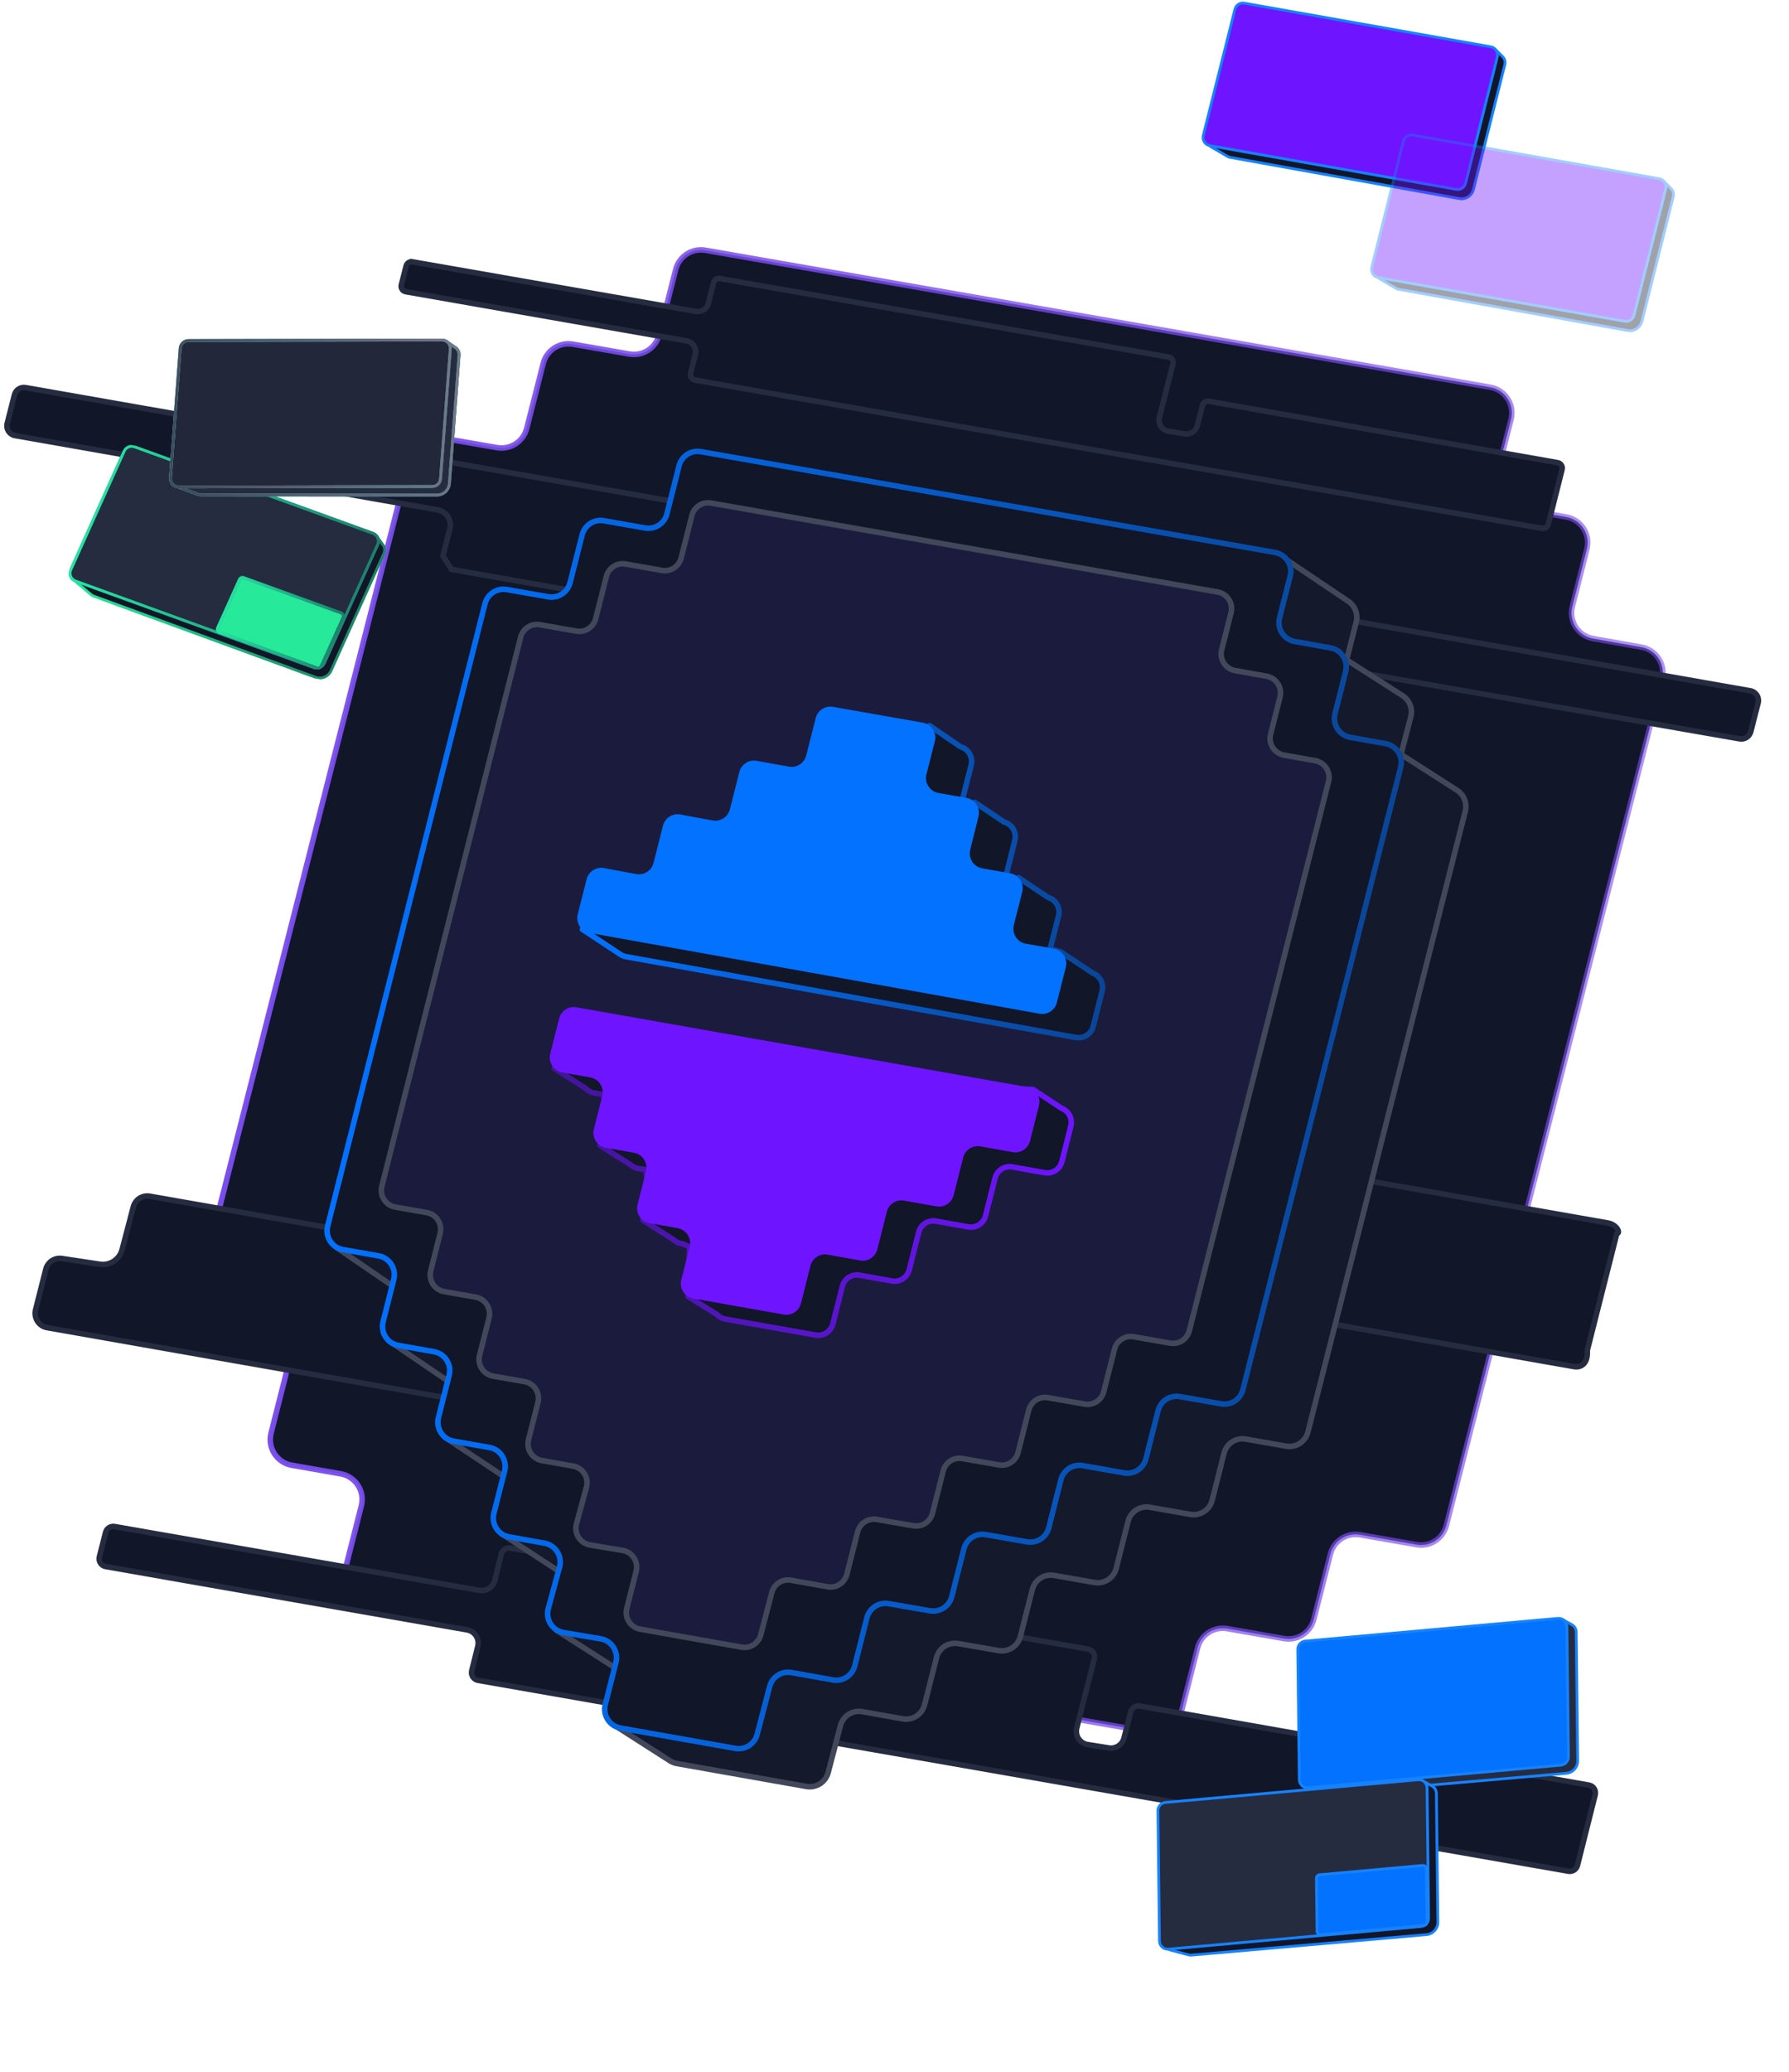 <svg width="324" height="375" fill="none" xmlns="http://www.w3.org/2000/svg"><path d="m284.761 109.786 2.636-10.399c.673-2.655-1.05-5.324-3.747-5.802l-8.87-1.574c-2.7-.479-4.423-3.152-3.746-5.809l2.626-10.291c.679-2.662-1.052-5.34-3.759-5.812L127.758 45.303c-2.429-.424-4.774 1.095-5.381 3.485l-3.001 11.818c-.607 2.39-2.953 3.909-5.382 3.485l-10.229-1.786c-2.429-.424-4.774 1.094-5.382 3.484l-2.988 11.754c-.607 2.387-2.949 3.905-5.376 3.485l-10.311-1.787c-2.427-.421-4.769 1.097-5.376 3.484L35.375 235.848c-.677 2.663 1.052 5.338 3.759 5.809 2.604.453 5.859 1.019 8.843 1.541 2.704.472 4.432 3.143 3.757 5.804l-2.642 10.423c-.674 2.66 1.053 5.331 3.756 5.804 2.984.522 6.238 1.092 8.842 1.548 2.703.474 4.428 3.147 3.752 5.807l-2.645 10.405c-.676 2.662 1.055 5.336 3.76 5.808l141.957 24.771c2.43.424 4.776-1.095 5.382-3.486l2.991-11.79c.606-2.391 2.952-3.911 5.382-3.487l10.288 1.797c2.428.424 4.774-1.093 5.382-3.482l3.009-11.823c.608-2.388 2.953-3.906 5.381-3.482l10.235 1.787c2.427.424 4.772-1.093 5.381-3.48l39.072-153.172c.677-2.657-1.047-5.33-3.747-5.809l-8.761-1.553c-2.698-.478-4.421-3.147-3.748-5.802Z" fill="#111629" stroke="url(#a)" stroke-miterlimit="10"/><path d="m109.78 232.653-.151.107-.045.179-5.259 20.8-.019.074.005.077c.07 1.227-.257 1.981-.69 2.398-.432.417-1.048.575-1.723.457L8.528 240.321c-1.496-.264-2.459-1.757-2.082-3.247l1.851-7.311c.332-1.313 1.596-2.154 2.919-1.953l6.875 1.041c1.825.276 3.56-.876 4.03-2.666l2.027-7.729c.347-1.325 1.641-2.156 2.973-1.922l80.933 14.22c.76.134 1.373.58 1.68 1.038.154.229.209.428.206.567-.002.118-.044.212-.16.294Zm179.115 92.245-3.206 12.755c-.183.73-.896 1.193-1.633 1.064L86.586 304.168c-.819-.143-1.345-.949-1.144-1.758.331-1.329.763-3.065 1.095-4.394.343-1.373-.551-2.743-1.941-2.986l-65.452-11.463c-.82-.144-1.347-.958-1.141-1.77l1.12-4.408c.185-.728.897-1.189 1.633-1.06l66.07 11.553c1.255.22 2.466-.567 2.775-1.805.352-1.407.845-3.377 1.194-4.786.182-.732.895-1.196 1.634-1.067l104.612 18.288c.82.143 1.347.957 1.141 1.769l-3.174 12.505c-.352 1.387.559 2.78 1.972 3.006l3.851.617c1.24.199 2.426-.582 2.738-1.8l1.214-4.737c.186-.729.895-1.187 1.628-1.058 10.934 1.924 69.627 12.255 81.351 14.32.816.143 1.338.951 1.133 1.764ZM1.305 76.654c-.254 1.006.396 2.011 1.403 2.188L79.271 92.298c1.587.279 2.595 1.857 2.199 3.42l-1.247 4.915 1.565 2.438 122.164 21.472c.903.158 1.779-.41 2.007-1.311l1.431-5.667c.354-1.402 1.722-2.299 3.145-2.051l104.537 18.225c.9.157 1.773-.407 2.003-1.305l1.33-5.195c.258-1.007-.392-2.016-1.401-2.194L4.621 70.165c-.902-.159-1.778.409-2.006 1.31l-1.31 5.179Zm0 0 1.31-5.179-1.31 5.179ZM282.896 84.987l-2.491 9.908c-.128.51-.626.834-1.141.744L125.871 68.802c-.572-.1-.94-.663-.799-1.229.257-1.033.593-2.381.851-3.413.282-1.129-.454-2.256-1.597-2.457L73.484 52.799c-.573-.1-.942-.669-.797-1.238l.87-3.424c.129-.509.627-.831 1.141-.741l.086-.492-.086.492 51.322 8.975c1.033.181 2.029-.467 2.284-1.485.273-1.093.656-2.623.927-3.718.127-.512.626-.836 1.142-.746l.086-.492-.086.492 81.261 14.206c.573.1.942.669.798 1.237l-2.466 9.713c-.289 1.141.46 2.287 1.623 2.473l2.991.479c1.021.164 1.996-.479 2.253-1.481l.942-3.68c.131-.51.626-.83 1.138-.74 8.493 1.495 54.086 9.52 63.193 11.124.568.1.934.664.791 1.234Zm10.045 138.292-.151.107-.045.179-5.259 20.8-.019.074.004.077c.07 1.228-.257 1.981-.689 2.399-.433.416-1.049.574-1.724.456l-93.369-16.424c-1.497-.263-2.46-1.756-2.082-3.247l1.85-7.311c.333-1.312 1.596-2.154 2.919-1.953l6.875 1.041c1.825.277 3.56-.875 4.03-2.666l2.027-7.729c.348-1.324 1.641-2.156 2.974-1.922l80.932 14.22c.761.134 1.373.581 1.68 1.038.154.23.21.428.207.567-.002.118-.044.212-.16.294Z" fill="#111629" stroke="#262C40"/><path d="m233.115 101.399 11.082 7.452c1.216.818 1.787 2.319 1.424 3.744l-1.74 6.843 10.14 6.491c1.264.81 1.864 2.348 1.485 3.806l-1.777 6.818 10.155 6.5c1.257.805 1.859 2.332 1.49 3.784l-28.501 112.381c-.446 1.756-2.161 2.871-3.937 2.56l-7.317-1.285c-1.776-.313-3.492.804-3.936 2.561l-2.154 8.512c-.445 1.757-2.161 2.873-3.937 2.561l-7.355-1.292c-1.778-.312-3.494.805-3.938 2.564l-2.141 8.489c-.443 1.759-2.159 2.876-3.936 2.565l-7.331-1.285c-1.774-.311-3.488.804-3.934 2.559l-2.157 8.49c-.445 1.752-2.153 2.866-3.925 2.56l-7.351-1.266c-1.773-.305-3.483.811-3.926 2.565l-2.148 8.502c-.445 1.761-2.166 2.878-3.945 2.562l-7.357-1.311c-1.768-.315-3.48.786-3.938 2.532l-2.221 8.482c-.457 1.744-2.167 2.845-3.934 2.532l-23.468-4.155c-.446-.079-.873-.245-1.255-.49l-10.284-6.583.577-10.098-10.907-6.982 1.266-10.145-11.134-7.273 1.221-9.83-11.516-7.656 1.616-9.467-11.87-8.075 1.953-9.048-11.489-7.879 41.312-110.023 34.711-24.658 96.327 10.386Z" fill="#14192C" stroke="#424859" stroke-linecap="round" stroke-linejoin="round"/><path d="m126.918 81.755 103.99 18.247c1.98.347 3.247 2.317 2.75 4.275l-1.92 7.57c-.496 1.955.765 3.921 2.74 4.274l6.489 1.159c1.973.352 3.234 2.315 2.742 4.268l-1.928 7.649c-.492 1.954.769 3.917 2.743 4.269l6.409 1.143c1.975.352 3.237 2.318 2.741 4.273l-28.576 112.673c-.445 1.757-2.16 2.872-3.936 2.56l-7.488-1.315c-1.776-.312-3.492.804-3.937 2.562l-2.2 8.696c-.445 1.757-2.161 2.874-3.937 2.562l-7.526-1.323c-1.778-.312-3.495.806-3.938 2.564l-2.188 8.674c-.443 1.759-2.158 2.876-3.936 2.565l-7.501-1.315c-1.775-.311-3.489.804-3.935 2.559l-2.204 8.675c-.445 1.751-2.153 2.865-3.925 2.56l-7.521-1.296c-1.774-.305-3.483.811-3.926 2.565l-2.195 8.687c-.445 1.761-2.166 2.878-3.945 2.561l-7.528-1.341c-1.768-.315-3.481.787-3.938 2.532l-2.269 8.666c-.457 1.744-2.168 2.845-3.935 2.533l-20.821-3.687c-1.978-.35-3.241-2.318-2.746-4.274l1.927-7.602c.499-1.968-.784-3.945-2.776-4.279l-6.716-1.127c-2.016-.338-3.3-2.355-2.76-4.338l2.043-7.507c.536-1.97-.727-3.976-2.726-4.333l-6.425-1.144c-1.976-.352-3.238-2.32-2.741-4.275l1.939-7.632c.497-1.958-.768-3.928-2.748-4.276l-6.483-1.141c-1.978-.349-3.244-2.316-2.749-4.273l1.935-7.655c.495-1.957-.771-3.923-2.749-4.272l-6.463-1.138c-1.977-.349-3.243-2.314-2.749-4.27l1.932-7.666c.493-1.957-.774-3.923-2.752-4.27l-6.465-1.134c-1.98-.347-3.247-2.315-2.751-4.273L87.835 109.28c.444-1.756 2.157-2.872 3.933-2.563l7.543 1.315c1.776.31 3.489-.807 3.933-2.563l2.185-8.646c.445-1.758 2.16-2.874 3.937-2.562l7.484 1.314c1.777.312 3.493-.805 3.937-2.563l2.195-8.693c.443-1.758 2.159-2.875 3.936-2.563Z" fill="#111629" stroke="url(#b)" stroke-linecap="round" stroke-linejoin="round"/><path d="m128.773 91.059 91.75 16.099c1.747.307 2.865 2.045 2.427 3.773l-1.695 6.679c-.437 1.724.676 3.459 2.418 3.77l5.725 1.023c1.741.31 2.854 2.042 2.419 3.766l-1.701 6.749c-.434 1.723.679 3.455 2.42 3.766l5.655 1.008c1.743.311 2.856 2.046 2.419 3.771l-25.213 99.411c-.393 1.55-1.906 2.534-3.473 2.258l-6.606-1.16c-1.568-.275-3.081.71-3.474 2.26l-1.941 7.673c-.393 1.551-1.906 2.536-3.474 2.26l-6.64-1.167c-1.569-.275-3.083.711-3.475 2.263l-1.929 7.653c-.392 1.551-1.905 2.537-3.473 2.263l-6.619-1.16c-1.566-.275-3.078.709-3.471 2.257l-1.945 7.654c-.393 1.545-1.9 2.528-3.463 2.259l-6.636-1.143c-1.565-.27-3.073.715-3.464 2.262l-1.937 7.665c-.392 1.554-1.911 2.539-3.481 2.26l-6.641-1.183c-1.56-.278-3.071.694-3.474 2.234l-2.003 7.645c-.403 1.539-1.912 2.511-3.471 2.235l-18.371-3.253c-1.745-.309-2.86-2.045-2.422-3.771l1.699-6.707c.44-1.737-.691-3.48-2.449-3.775l-5.925-.995c-1.779-.298-2.912-2.078-2.436-3.827l1.803-6.624c.473-1.737-.641-3.508-2.405-3.822l-5.669-1.01c-1.744-.311-2.857-2.047-2.419-3.772l1.711-6.733c.439-1.728-.678-3.466-2.425-3.773l-5.72-1.007c-1.745-.307-2.862-2.043-2.426-3.77l1.707-6.754c.436-1.726-.68-3.462-2.425-3.769l-5.703-1.004c-1.744-.308-2.861-2.042-2.426-3.768l1.704-6.763c.435-1.727-.683-3.461-2.428-3.768l-5.704-1c-1.746-.306-2.864-2.043-2.428-3.77l25.139-99.383c.392-1.549 1.903-2.534 3.47-2.261l6.655 1.161c1.567.273 3.078-.712 3.47-2.262l1.928-7.629c.392-1.55 1.906-2.536 3.474-2.26l6.603 1.159c1.568.276 3.082-.71 3.473-2.261l1.937-7.67c.391-1.551 1.905-2.537 3.473-2.262Z" fill="#1B1C3D" stroke="#424859" stroke-linecap="round" stroke-linejoin="round"/><path d="m193.261 201.281-.002-.003c-.278-.292-.623-.52-1.015-.668l-5.157-3.393-86.703-3.84 5.698 3.646.005.001c.387.412.902.71 1.503.817l1.538.273 1.334 2.88-1.815 6.322 5.481 3.477.009.003c.368.341.828.591 1.36.686l1.541.274.235 4.208-.849 4.877 5.67 3.632.001.001c.363.321.806.559 1.319.65l.299.053 1.19.518-.275 8.998 5.137 3.192.007-.005c.393.445.926.772 1.558.884l16.386 2.902c1.407.249 2.767-.635 3.119-2.027l1.715-6.788c.352-1.395 1.716-2.279 3.125-2.026l5.864 1.054c1.409.253 2.773-.631 3.125-2.025l1.715-6.786c.352-1.393 1.713-2.277 3.121-2.026l5.868 1.045c1.409.251 2.771-.633 3.122-2.027l1.717-6.807c.352-1.394 1.714-2.278 3.122-2.027l5.868 1.045c1.408.251 2.77-.633 3.122-2.027l1.615-6.393c.242-.955-.049-1.912-.673-2.57Z" fill="#111629" stroke="url(#c)" stroke-linecap="round" stroke-linejoin="round"/><path d="m101.271 184.356-1.62 6.39c-.392 1.547.607 3.102 2.17 3.381l5.082.904c1.563.278 2.562 1.834 2.17 3.381l-1.515 5.975c-.392 1.547.607 3.103 2.171 3.381l5.09.905c1.564.278 2.562 1.834 2.17 3.381l-1.514 5.975c-.392 1.547.607 3.103 2.17 3.381l5.088.905c1.564.278 2.562 1.834 2.17 3.381l-1.513 5.973c-.393 1.548.607 3.104 2.172 3.381l16.386 2.902c1.407.249 2.766-.635 3.118-2.027l1.715-6.788c.353-1.395 1.717-2.279 3.126-2.026l5.863 1.054c1.409.253 2.773-.631 3.126-2.025l1.714-6.786c.352-1.393 1.714-2.277 3.122-2.026l5.868 1.045c1.408.251 2.77-.633 3.122-2.027l1.717-6.807c.351-1.394 1.713-2.278 3.122-2.028l5.868 1.046c1.408.251 2.769-.633 3.121-2.027l1.616-6.393c.391-1.548-.609-3.103-2.173-3.38l-81.62-14.428c-1.402-.24-2.751.642-3.102 2.027Z" fill="#6F14FF"/><path d="m198.914 176.804-.001-.001c-.269-.278-.599-.498-.973-.643l-5.822-3.842-1.926-.555c.002-.007.002-.015.003-.022l1.52-5.988c.219-.864-.007-1.722-.511-2.367l.001-.009-.017-.012c-.343-.43-.811-.753-1.37-.914l-5.375-3.588-1.909 1.175c-.297-.574-.408-1.249-.238-1.93l1.497-6.006c.206-.828.006-1.651-.457-2.285l.007-.009-.03-.02c-.358-.478-.87-.835-1.485-.996l-5.294-3.551-2.101.74c-.155-.477-.193-.999-.06-1.523l1.514-5.969c.212-.838.007-1.671-.464-2.309l.002-.008-.019-.013c-.35-.464-.844-.813-1.437-.979l-5.643-3.841-3.259 2.249-7.64-1.342c-1.406-.247-2.763.635-3.115 2.025l-1.716 6.772c-.353 1.394-1.716 2.277-3.124 2.024l-5.866-1.052c-1.408-.252-2.771.631-3.124 2.024l-1.417 5.591-5.167 2.861-4.11-.758c-1.411-.261-2.783.623-3.137 2.021l-.811 3.2-8.533 4.726-1.345-.249c-1.413-.262-2.785.622-3.139 2.021l-.21.827-7.133 3.95 6.819 4.491h.002c.319.223.687.386 1.097.457l81.458 14.617c1.412.26 2.782-.625 3.136-2.024l1.611-6.377c.244-.964-.053-1.93-.689-2.589Z" fill="#111629" stroke="url(#d)" stroke-linecap="round" stroke-linejoin="round"/><path d="m104.634 165.498 1.607-6.342c.355-1.399 1.727-2.282 3.139-2.021l5.843 1.082c1.412.261 2.785-.622 3.139-2.021l1.707-6.737c.355-1.399 1.726-2.282 3.138-2.022l5.845 1.079c1.412.261 2.783-.623 3.138-2.021l1.71-6.751c.353-1.393 1.716-2.276 3.124-2.024l5.866 1.052c1.408.252 2.771-.631 3.124-2.024l1.716-6.772c.353-1.39 1.71-2.273 3.115-2.026l16.285 2.861c1.566.275 2.568 1.833 2.175 3.382l-1.514 5.969c-.392 1.549.609 3.107 2.176 3.382l5.066.891c1.562.275 2.563 1.825 2.178 3.372l-1.497 6.006c-.386 1.546.616 3.096 2.178 3.371l5.066.891c1.566.276 2.568 1.834 2.175 3.383l-1.519 5.988c-.393 1.549.609 3.107 2.175 3.382l5.057.89c1.565.275 2.567 1.831 2.175 3.38l-1.611 6.377c-.354 1.399-1.724 2.283-3.136 2.024l-81.457-14.618c-1.57-.271-2.576-1.831-2.183-3.383Z" fill="#0372FF"/><g clip-path="url(#e)"><path d="m69.529 100.166-9.577 21.243c-.481 1.068-1.701 1.588-2.805 1.195l-40.187-14.696c-.164-.06-.316-.148-.45-.261l-2.56-2.148c-.529-.445-.688-1.193-.384-1.813l9.862-20.13c.33-.673 1.104-.999 1.816-.765l42.394 13.944c.303.1.567.294.753.554l.99 1.385c.312.436.368 1.004.148 1.493Z" fill="#111629" stroke="url(#f)" stroke-width=".5" stroke-linecap="round" stroke-linejoin="round"/><path d="m68.413 98.567-9.685 21.483c-.323.716-1.142 1.061-1.879.794l-43.18-15.666c-.822-.298-1.217-1.233-.858-2.03l9.677-21.477c.323-.716 1.141-1.062 1.879-.794l43.188 15.66c.822.298 1.218 1.234.858 2.031Z" fill="#262C40"/><path d="m68.413 98.567-9.685 21.483c-.323.716-1.142 1.061-1.879.794l-43.18-15.666c-.822-.298-1.217-1.233-.858-2.03l9.677-21.477c.323-.716 1.141-1.062 1.879-.794l43.188 15.66c.822.298 1.218 1.234.858 2.031Z" stroke="#1682FE" stroke-width=".5" stroke-linecap="round" stroke-linejoin="round"/><path d="m68.413 98.567-9.685 21.483c-.323.716-1.142 1.061-1.879.794l-43.18-15.666c-.822-.298-1.217-1.233-.858-2.03l9.677-21.477c.323-.716 1.141-1.062 1.879-.794l43.188 15.66c.822.298 1.218 1.234.858 2.031Z" stroke="url(#g)" stroke-width=".5" stroke-linecap="round" stroke-linejoin="round"/><path d="m62.125 111.79-3.956 8.776c-.132.292-.466.433-.768.324l-17.64-6.4c-.336-.122-.497-.504-.35-.829l3.953-8.774c.132-.292.466-.434.768-.324l17.643 6.397c.336.122.497.504.35.83Z" fill="#26E99A"/><path d="m62.125 111.79-3.956 8.776c-.132.292-.466.433-.768.324l-17.64-6.4c-.336-.122-.497-.504-.35-.829l3.953-8.774c.132-.292.466-.434.768-.324l17.643 6.397c.336.122.497.504.35.83Z" stroke="#1682FE" stroke-width=".5" stroke-linecap="round" stroke-linejoin="round"/><path d="m62.125 111.79-3.956 8.776c-.132.292-.466.433-.768.324l-17.64-6.4c-.336-.122-.497-.504-.35-.829l3.953-8.774c.132-.292.466-.434.768-.324l17.643 6.397c.336.122.497.504.35.83Z" stroke="url(#h)" stroke-width=".5" stroke-linecap="round" stroke-linejoin="round"/></g><path d="m83.146 64.284-1.754 23.247c-.088 1.169-1.057 2.075-2.228 2.086l-42.776-.028c-.174-0-.348-.031-.511-.09l-3.139-1.141c-.649-.236-1.053-.885-.979-1.572l2.401-22.298c.08-.745.697-1.318 1.446-1.342l44.594-1.436c.319-.01.633.082.896.262l1.403.962c.441.303.688.818.648 1.351Z" fill="#262C40"/><path d="m83.146 64.284-1.754 23.247c-.088 1.169-1.057 2.075-2.228 2.086l-42.776-.028c-.174-0-.348-.031-.511-.09l-3.139-1.141c-.649-.236-1.053-.885-.979-1.572l2.401-22.298c.08-.745.697-1.318 1.446-1.342l44.594-1.436c.319-.01.633.082.896.262l1.403.962c.441.303.688.818.648 1.351Z" stroke="#1682FE" stroke-width=".5" stroke-linecap="round" stroke-linejoin="round"/><path d="m83.146 64.284-1.754 23.247c-.088 1.169-1.057 2.075-2.228 2.086l-42.776-.028c-.174-0-.348-.031-.511-.09l-3.139-1.141c-.649-.236-1.053-.885-.979-1.572l2.401-22.298c.08-.745.697-1.318 1.446-1.342l44.594-1.436c.319-.01.633.082.896.262l1.403.962c.441.303.688.818.648 1.351Z" stroke="url(#i)" stroke-width=".5" stroke-linecap="round" stroke-linejoin="round"/><path d="m83.146 64.284-1.754 23.247c-.088 1.169-1.057 2.075-2.228 2.086l-42.776-.028c-.174-0-.348-.031-.511-.09l-3.139-1.141c-.649-.236-1.053-.885-.979-1.572l2.401-22.298c.08-.745.697-1.318 1.446-1.342l44.594-1.436c.319-.01.633.082.896.262l1.403.962c.441.303.688.818.648 1.351Z" stroke="url(#j)" stroke-width=".5" stroke-linecap="round" stroke-linejoin="round"/><path d="m81.552 63.164-1.773 23.509c-.059.783-.711 1.389-1.495 1.39l-45.919.088c-.874.002-1.565-.742-1.499-1.614l1.768-23.5c.059-.783.711-1.389 1.495-1.391l45.925-.096c.875-.002 1.565.742 1.499 1.614Z" fill="#222739"/><path d="m81.552 63.164-1.773 23.509c-.059.783-.711 1.389-1.495 1.39l-45.919.088c-.874.002-1.565-.742-1.499-1.614l1.768-23.5c.059-.783.711-1.389 1.495-1.391l45.925-.096c.875-.002 1.565.742 1.499 1.614Z" stroke="#1682FE" stroke-width=".5" stroke-linecap="round" stroke-linejoin="round"/><path d="m81.552 63.164-1.773 23.509c-.059.783-.711 1.389-1.495 1.39l-45.919.088c-.874.002-1.565-.742-1.499-1.614l1.768-23.5c.059-.783.711-1.389 1.495-1.391l45.925-.096c.875-.002 1.565.742 1.499 1.614Z" stroke="url(#k)" stroke-width=".5" stroke-linecap="round" stroke-linejoin="round"/><path d="m81.552 63.164-1.773 23.509c-.059.783-.711 1.389-1.495 1.39l-45.919.088c-.874.002-1.565-.742-1.499-1.614l1.768-23.5c.059-.783.711-1.389 1.495-1.391l45.925-.096c.875-.002 1.565.742 1.499 1.614Z" stroke="url(#l)" stroke-width=".5" stroke-linecap="round" stroke-linejoin="round"/><path d="m285.462 295.405.273 23.311c.014 1.172-.872 2.16-2.038 2.272l-42.616 3.711c-.174.015-.349 0-.517-.045l-3.226-.863c-.667-.178-1.126-.789-1.112-1.48l.454-22.423c.015-.749.579-1.373 1.323-1.463l44.299-5.328c.317-.038.638.026.916.183l1.481.835c.466.263.756.754.763 1.29Z" fill="#262C40" stroke="#1682FE" stroke-width=".5" stroke-linecap="round" stroke-linejoin="round"/><path d="m283.776 294.429.276 23.574c.009.785-.587 1.445-1.369 1.515l-45.737 4.101c-.87.078-1.623-.602-1.633-1.477l-.281-23.565c-.01-.785.587-1.446 1.368-1.516l45.742-4.11c.871-.078 1.623.603 1.634 1.478Z" fill="#0372FF" stroke="#1682FE" stroke-width=".5" stroke-linecap="round" stroke-linejoin="round"/><path d="m260.139 324.611.274 23.311c.014 1.172-.873 2.16-2.038 2.272l-42.616 3.711c-.174.015-.349-.001-.518-.046l-3.225-.862c-.667-.178-1.126-.789-1.112-1.48l.453-22.423c.016-.749.58-1.374 1.324-1.463l44.299-5.328c.317-.038.638.026.916.182l1.48.836c.466.263.757.754.763 1.29Z" fill="#111629" stroke="#1682FE" stroke-width=".5" stroke-linecap="round" stroke-linejoin="round"/><path d="m258.453 323.634.277 23.574c.009.785-.587 1.446-1.369 1.516l-45.737 4.101c-.871.078-1.623-.602-1.633-1.477l-.282-23.566c-.009-.785.587-1.445 1.369-1.516l45.742-4.109c.871-.078 1.623.602 1.633 1.477Z" fill="#262C40" stroke="#1682FE" stroke-width=".5" stroke-linecap="round" stroke-linejoin="round"/><path d="m258.328 338.283.113 9.631c.004.32-.24.59-.559.619l-18.685 1.675c-.355.032-.663-.246-.667-.603l-.115-9.627c-.004-.321.24-.59.559-.619l18.686-1.679c.356-.032.664.246.668.603Z" fill="#0372FF" stroke="#1682FE" stroke-width=".5" stroke-linecap="round" stroke-linejoin="round"/><path d="m272.529 11.703-5.676 22.588c-.285 1.136-1.382 1.86-2.521 1.666l-41.56-7.476c-.17-.03-.333-.091-.482-.178l-2.854-1.67c-.591-.345-.873-1.055-.683-1.718l6.143-21.541c.205-.72.902-1.176 1.633-1.07l43.576 6.35c.312.045.602.19.827.414l1.198 1.191c.377.375.529.925.399 1.444Z" fill="#111629" stroke="#1682FE" stroke-width=".5" stroke-linecap="round" stroke-linejoin="round"/><path d="m271.171 10.322-5.74 22.843c-.191.761-.928 1.244-1.691 1.109l-44.634-7.909c-.85-.15-1.393-1.003-1.18-1.85l5.733-22.835c.191-.761.928-1.244 1.69-1.109L269.99 8.472c.85.15 1.394 1.003 1.181 1.851Z" fill="#6F14FF" stroke="#1682FE" stroke-width=".5" stroke-linecap="round" stroke-linejoin="round"/><g opacity=".4" stroke="#1682FE" stroke-width=".5" stroke-linecap="round" stroke-linejoin="round"><path d="m303.038 35.58-5.676 22.588c-.285 1.136-1.381 1.86-2.521 1.666l-41.56-7.476c-.169-.03-.332-.091-.481-.178l-2.855-1.67c-.59-.345-.872-1.055-.683-1.718l6.143-21.541c.205-.72.902-1.176 1.634-1.07l43.576 6.35c.312.045.601.191.826.414l1.199 1.191c.377.375.529.925.398 1.444Z" fill="#111629"/><path d="m301.68 34.2-5.74 22.843c-.191.761-.928 1.244-1.691 1.109l-44.633-7.909c-.85-.151-1.394-1.003-1.181-1.85l5.733-22.835c.191-.761.928-1.244 1.691-1.109l44.64 7.902c.85.15 1.394 1.003 1.181 1.851Z" fill="#6F14FF"/></g><defs><linearGradient id="a" x1="34.372" y1="179.436" x2="302.02" y2="179.436" gradientUnits="userSpaceOnUse"><stop stop-color="#794DEC"/><stop offset="1" stop-color="#794DEC" stop-opacity=".6"/></linearGradient><linearGradient id="b" x1="58.501" y1="199.115" x2="254.519" y2="199.101" gradientUnits="userSpaceOnUse"><stop stop-color="#0372FF"/><stop offset="1" stop-color="#0A4596"/></linearGradient><linearGradient id="c" x1="99.653" y1="217.541" x2="194.753" y2="217.534" gradientUnits="userSpaceOnUse"><stop stop-color="#421597"/><stop offset="1" stop-color="#6F14FF"/></linearGradient><linearGradient id="d" x1="104.746" y1="159.583" x2="200.419" y2="159.577" gradientUnits="userSpaceOnUse"><stop stop-color="#0372FF"/><stop offset="1" stop-color="#0A4596"/></linearGradient><linearGradient id="f" x1="14.315" y1="97.943" x2="68.459" y2="107.464" gradientUnits="userSpaceOnUse"><stop stop-color="#26E99A"/><stop offset="1" stop-color="#1C8263"/></linearGradient><linearGradient id="g" x1="13.801" y1="96.109" x2="67.399" y2="105.534" gradientUnits="userSpaceOnUse"><stop stop-color="#26E99A"/><stop offset="1" stop-color="#1C8263"/></linearGradient><linearGradient id="h" x1="39.815" y1="110.786" x2="61.711" y2="114.636" gradientUnits="userSpaceOnUse"><stop stop-color="#26E99A"/><stop offset="1" stop-color="#1C8263"/></linearGradient><linearGradient id="i" x1="30.504" y1="81.131" x2="84.647" y2="71.611" gradientUnits="userSpaceOnUse"><stop stop-color="#26E99A"/><stop offset="1" stop-color="#1C8263"/></linearGradient><linearGradient id="j" x1="30.552" y1="81.133" x2="84.637" y2="71.623" gradientUnits="userSpaceOnUse"><stop stop-color="#424859"/><stop offset="1" stop-color="#747A89"/></linearGradient><linearGradient id="k" x1="29.395" y1="79.585" x2="82.993" y2="70.16" gradientUnits="userSpaceOnUse"><stop stop-color="#26E99A"/><stop offset="1" stop-color="#1C8263"/></linearGradient><linearGradient id="l" x1="29.443" y1="79.587" x2="82.983" y2="70.172" gradientUnits="userSpaceOnUse"><stop stop-color="#424859"/><stop offset="1" stop-color="#747A89"/></linearGradient><clipPath id="e"><path fill="#fff" transform="matrix(.985 .174 -.173 .985 16.762 79.318)" d="M0 0h55.814v35.813H0z"/></clipPath></defs></svg>